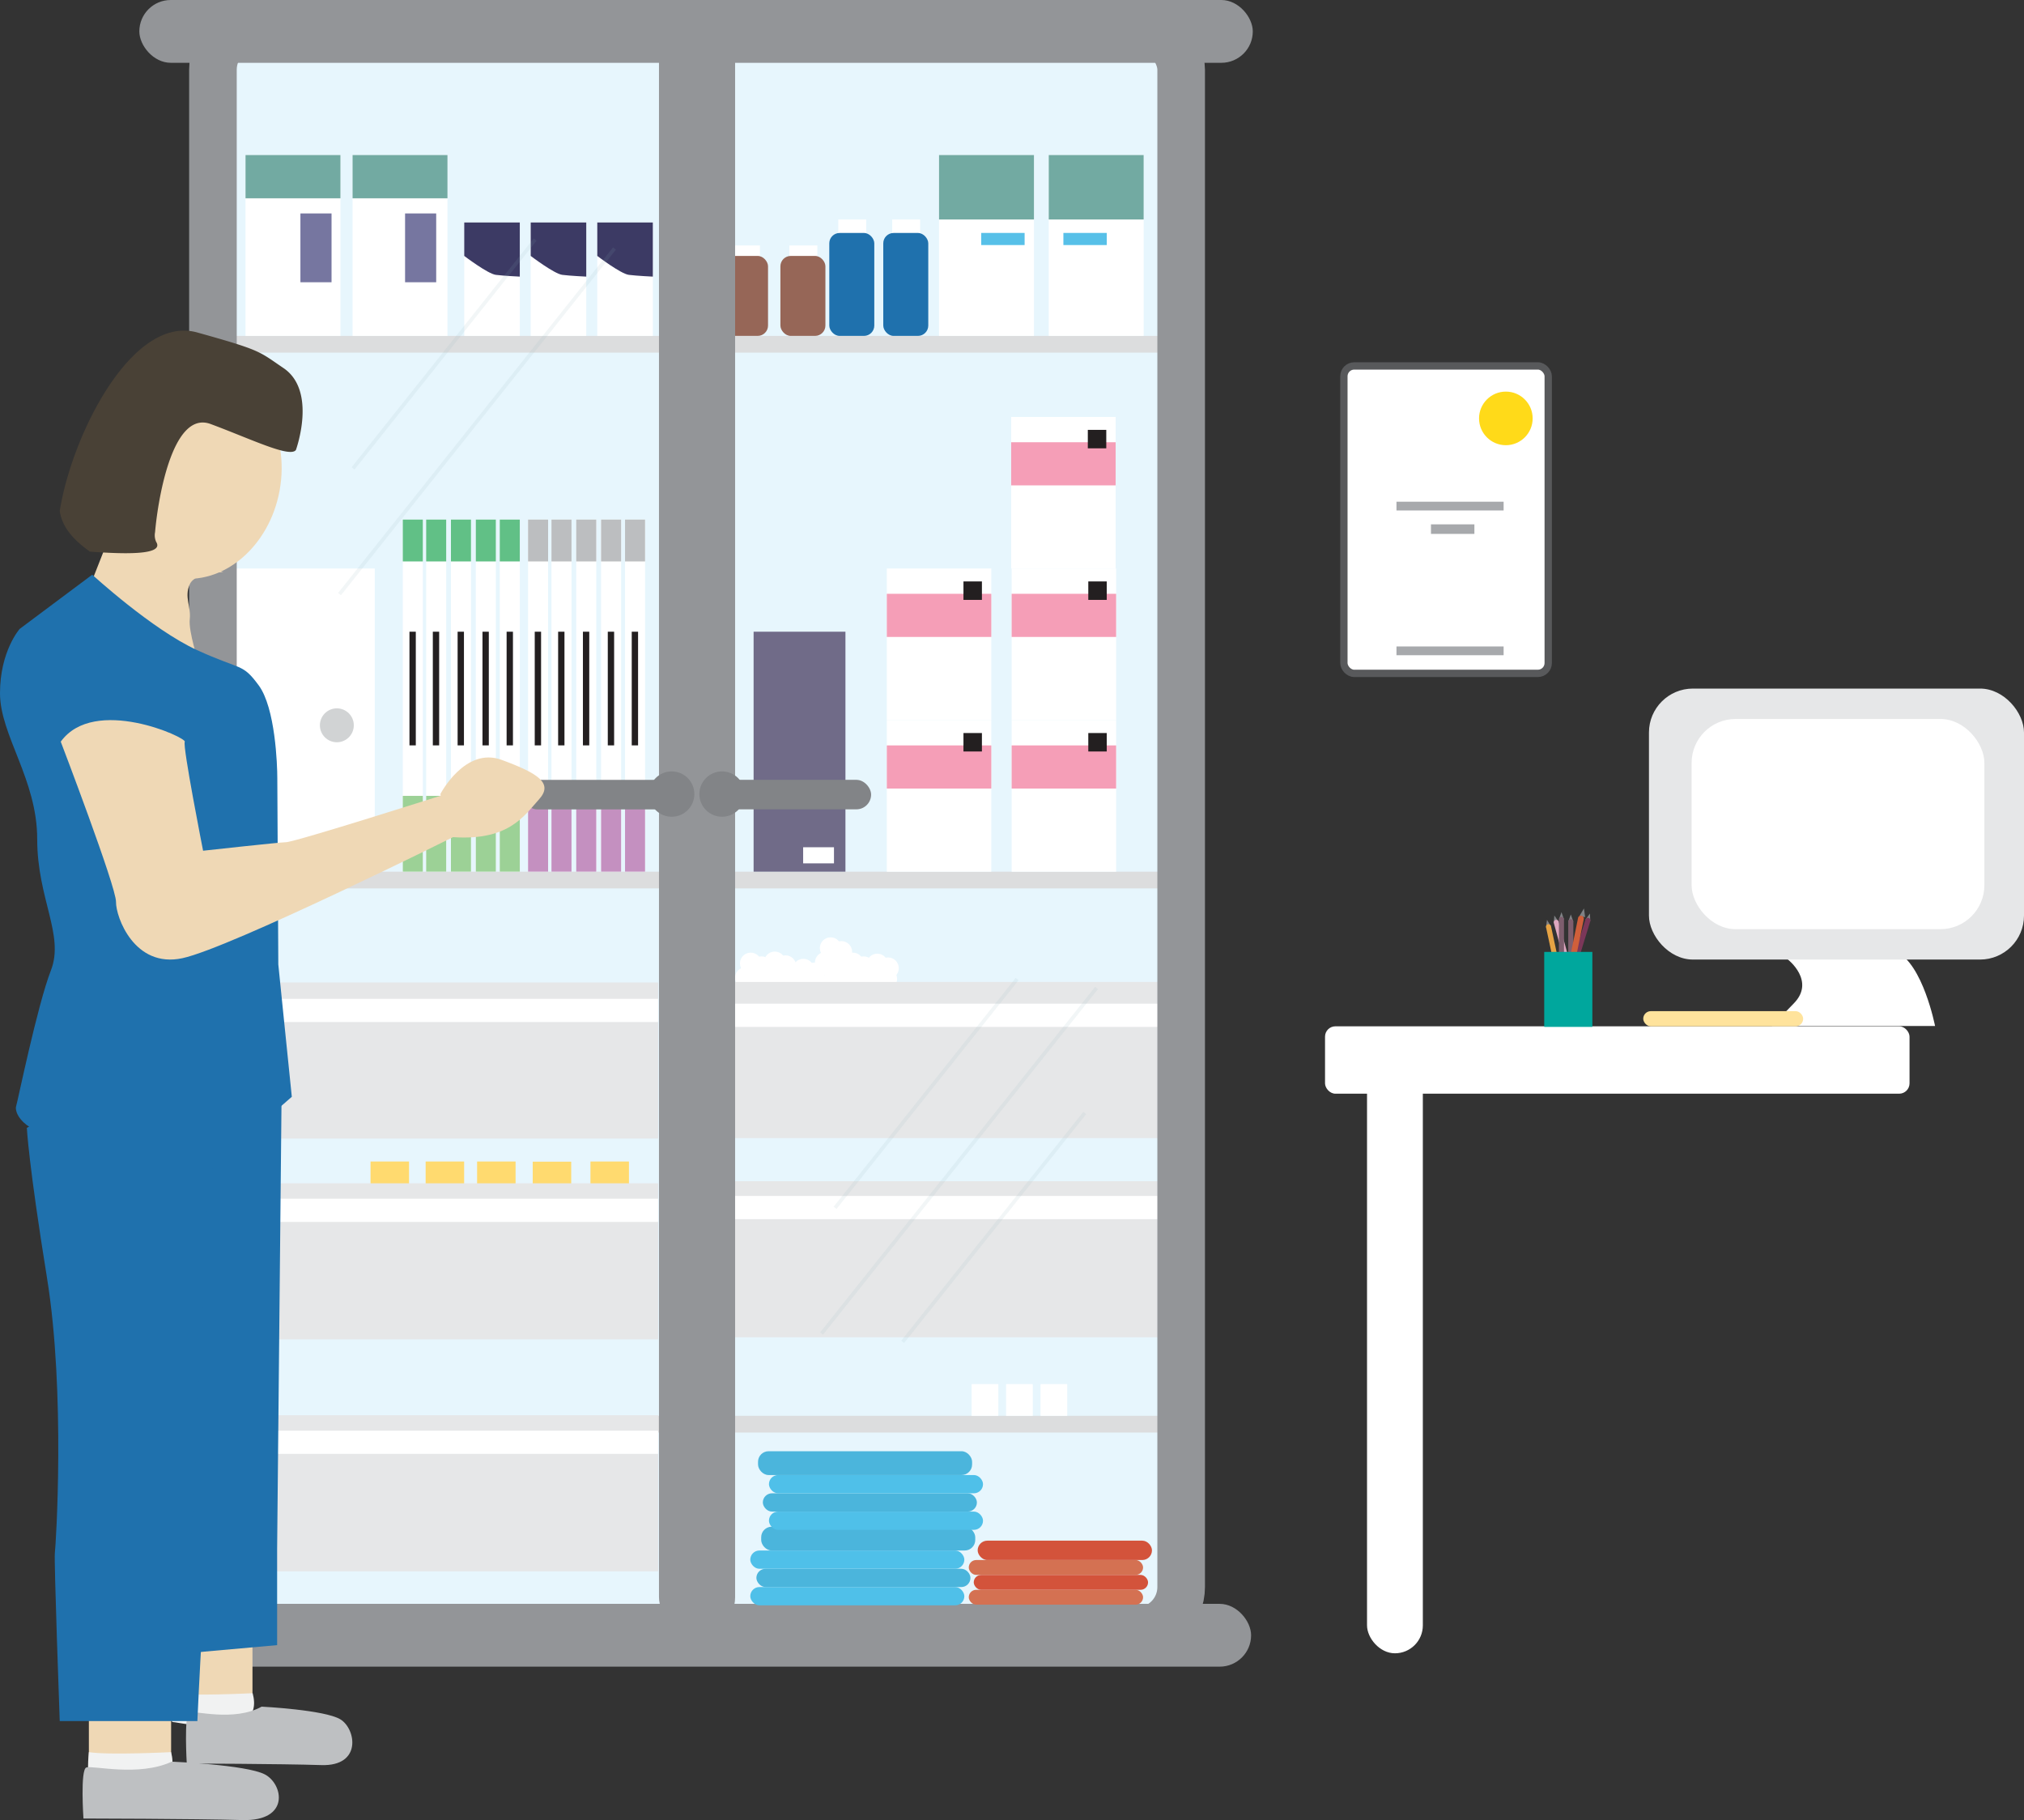 <svg xmlns="http://www.w3.org/2000/svg" viewBox="0 0 552.73 497.04"><rect x="0" y="0" width="552.73" height="497.04" fill="#333333" stroke="none"/><title>wcg-07</title><rect x="57.87" y="13.65" width="264.41" height="425.14" rx="12" style="fill:#fff"/><rect x="57.41" y="14.47" width="264.41" height="425.14" rx="12" style="fill:#b3e4fa;opacity:0.31"/><circle cx="211.58" cy="262.8" r="2.94" style="fill:#fff"/><circle cx="214.51" cy="263.83" r="2.94" style="fill:#fff"/><circle cx="212.17" cy="265.07" r="2.94" style="fill:#fff"/><circle cx="214.05" cy="266.77" r="2.94" style="fill:#fff"/><circle cx="210.23" cy="266.77" r="2.94" style="fill:#fff"/><circle cx="219.39" cy="264.78" r="2.94" style="fill:#fff"/><circle cx="222.33" cy="265.81" r="2.94" style="fill:#fff"/><circle cx="219.98" cy="267.05" r="2.94" style="fill:#fff"/><circle cx="221.87" cy="268.75" r="2.94" style="fill:#fff"/><circle cx="218.04" cy="268.75" r="2.94" style="fill:#fff"/><circle cx="227.83" cy="265.07" r="2.94" style="fill:#fff"/><circle cx="230.77" cy="266.09" r="2.94" style="fill:#fff"/><circle cx="228.42" cy="267.33" r="2.94" style="fill:#fff"/><circle cx="230.31" cy="269.03" r="2.94" style="fill:#fff"/><circle cx="226.48" cy="269.03" r="2.94" style="fill:#fff"/><circle cx="205.01" cy="263.09" r="2.94" style="fill:#fff"/><circle cx="207.95" cy="264.11" r="2.94" style="fill:#fff"/><circle cx="205.6" cy="265.35" r="2.94" style="fill:#fff"/><circle cx="207.49" cy="267.05" r="2.94" style="fill:#fff"/><circle cx="203.66" cy="267.05" r="2.94" style="fill:#fff"/><circle cx="232.91" cy="263.09" r="2.94" style="fill:#fff"/><circle cx="235.85" cy="264.11" r="2.94" style="fill:#fff"/><circle cx="233.5" cy="265.35" r="2.94" style="fill:#fff"/><circle cx="235.39" cy="267.05" r="2.94" style="fill:#fff"/><circle cx="231.56" cy="267.05" r="2.94" style="fill:#fff"/><circle cx="226.83" cy="258.91" r="2.94" style="fill:#fff"/><circle cx="229.77" cy="259.94" r="2.94" style="fill:#fff"/><circle cx="227.42" cy="261.18" r="2.94" style="fill:#fff"/><circle cx="229.31" cy="262.87" r="2.94" style="fill:#fff"/><circle cx="225.48" cy="262.87" r="2.94" style="fill:#fff"/><circle cx="239.57" cy="263.37" r="2.94" style="fill:#fff"/><circle cx="242.51" cy="264.4" r="2.94" style="fill:#fff"/><circle cx="240.16" cy="265.64" r="2.94" style="fill:#fff"/><circle cx="242.05" cy="267.33" r="2.94" style="fill:#fff"/><circle cx="238.22" cy="267.33" r="2.94" style="fill:#fff"/><rect x="63.42" y="386.64" width="263.27" height="4.57" style="fill:#dcddde"/><rect x="63.42" y="238.04" width="262.93" height="4.57" style="fill:#dcddde"/><rect x="63.42" y="91.73" width="262.93" height="4.57" style="fill:#dcddde"/><rect x="38.05" width="304.07" height="17.15" rx="8.58" style="fill:#939598"/><rect x="37.59" y="437.99" width="304.07" height="17.15" rx="8.58" style="fill:#939598"/><rect x="204.89" y="433.4" width="58.46" height="4.99" rx="2.5" style="fill:#4fc0e9"/><rect x="206.56" y="428.41" width="58.46" height="4.99" rx="2.5" style="fill:#4bb5dc"/><rect x="204.89" y="423.42" width="58.46" height="4.99" rx="2.5" style="fill:#4fc0e9"/><rect x="207.87" y="416.92" width="58.46" height="6.5" rx="2.88" style="fill:#4bb5dc"/><rect x="264.56" y="434.15" width="47.6" height="4.06" rx="2.03" style="fill:#d47152"/><rect x="265.92" y="430.09" width="47.6" height="4.06" rx="2.03" style="fill:#d3533b"/><rect x="264.56" y="426.02" width="47.6" height="4.06" rx="2.03" style="fill:#d47152"/><rect x="266.99" y="420.73" width="47.6" height="5.29" rx="2.65" style="fill:#d3533b"/><rect x="209.99" y="412.79" width="58.46" height="4.99" rx="2.5" style="fill:#4fc0e9"/><rect x="208.32" y="407.8" width="58.46" height="4.99" rx="2.5" style="fill:#4bb5dc"/><rect x="209.99" y="402.81" width="58.46" height="4.99" rx="2.5" style="fill:#4fc0e9"/><rect x="207.01" y="396.31" width="58.46" height="6.5" rx="2.88" style="fill:#4bb5dc"/><rect x="286.4" y="42.34" width="25.92" height="49.39" style="fill:#fff"/><rect x="256.44" y="42.34" width="25.92" height="49.39" style="fill:#fff"/><rect x="67.05" y="42.34" width="25.92" height="49.39" style="fill:#fff"/><rect x="96.28" y="42.34" width="25.92" height="49.39" style="fill:#fff"/><rect x="200.75" y="268.16" width="116.43" height="42.63" style="fill:#e6e7e8"/><rect x="63.3" y="268.3" width="116.43" height="42.63" style="fill:#e6e7e8"/><rect x="200.75" y="322.57" width="116.43" height="42.63" style="fill:#e6e7e8"/><rect x="200.75" y="274.09" width="116.43" height="6.34" style="fill:#fff"/><rect x="200.75" y="326.6" width="116.43" height="6.34" style="fill:#fff"/><rect x="63.3" y="272.76" width="116.43" height="6.34" style="fill:#fff"/><rect x="101.19" y="317.19" width="10.51" height="6.4" style="fill:#ffda6f"/><rect x="116.24" y="317.19" width="10.51" height="6.4" style="fill:#ffda6f"/><rect x="130.29" y="317.19" width="10.51" height="6.4" style="fill:#ffda6f"/><rect x="145.48" y="317.24" width="10.51" height="6.4" style="fill:#ffda6f"/><rect x="161.25" y="317.19" width="10.51" height="6.4" style="fill:#ffda6f"/><rect x="256.44" y="42.34" width="25.92" height="17.6" style="fill:#72aaa2"/><rect x="267.96" y="63.61" width="11.85" height="3.31" style="fill:#57c0e8"/><rect x="286.4" y="42.34" width="25.92" height="17.6" style="fill:#72aaa2"/><rect x="290.4" y="63.61" width="11.85" height="3.31" style="fill:#57c0e8"/><rect x="67.05" y="42.34" width="25.92" height="11.81" style="fill:#72aaa2"/><rect x="96.28" y="42.34" width="25.92" height="11.81" style="fill:#72aaa2"/><rect x="82.04" y="58.29" width="8.5" height="18.79" style="fill:#7676a0"/><rect x="110.62" y="58.29" width="8.5" height="18.79" style="fill:#7676a0"/><rect x="243.65" y="59.94" width="7.63" height="5.09" style="fill:#fff"/><rect x="241.21" y="63.62" width="12.29" height="28.11" rx="2.83" style="fill:#1f71ad"/><rect x="228.92" y="59.94" width="7.63" height="5.09" style="fill:#fff"/><rect x="226.47" y="63.62" width="12.29" height="28.11" rx="2.83" style="fill:#1f71ad"/><rect x="276.27" y="196.65" width="28.53" height="41.4" style="fill:#fff"/><rect x="276.27" y="203.56" width="28.53" height="11.78" style="fill:#f59eb7"/><rect x="297.2" y="200.18" width="5.04" height="5.04" style="fill:#231f20"/><rect x="276.27" y="155.25" width="28.53" height="41.4" style="fill:#fff"/><rect x="276.27" y="162.16" width="28.53" height="11.78" style="fill:#f59eb7"/><rect x="297.2" y="158.78" width="5.04" height="5.04" style="fill:#231f20"/><rect x="276.14" y="113.86" width="28.53" height="41.4" style="fill:#fff"/><rect x="276.14" y="120.77" width="28.53" height="11.78" style="fill:#f59eb7"/><rect x="297.07" y="117.39" width="5.04" height="5.04" style="fill:#231f20"/><rect x="242.18" y="196.65" width="28.53" height="41.4" style="fill:#fff"/><rect x="242.18" y="203.56" width="28.53" height="11.78" style="fill:#f59eb7"/><rect x="263.11" y="200.18" width="5.04" height="5.04" style="fill:#231f20"/><rect x="242.18" y="155.25" width="28.53" height="41.4" style="fill:#fff"/><rect x="242.18" y="162.16" width="28.53" height="11.78" style="fill:#f59eb7"/><rect x="263.11" y="158.78" width="5.04" height="5.04" style="fill:#231f20"/><rect x="63.3" y="386.48" width="116.43" height="42.63" style="fill:#e6e7e8"/><rect x="63.3" y="390.69" width="116.43" height="6.34" style="fill:#fff"/><rect x="284.15" y="377.98" width="7.3" height="8.66" style="fill:#fff"/><rect x="274.74" y="377.98" width="7.3" height="8.66" style="fill:#fff"/><rect x="265.33" y="377.98" width="7.3" height="8.66" style="fill:#fff"/><rect x="205.8" y="172.51" width="25.08" height="65.53" style="fill:#706b88"/><rect x="219.33" y="231.37" width="8.42" height="4.4" style="fill:#fff"/><rect x="150.6" y="141.89" width="5.47" height="96.15" style="fill:#fff"/><rect x="150.6" y="141.89" width="5.47" height="11.43" style="fill:#bcbec0"/><rect x="150.6" y="217.34" width="5.47" height="20.7" style="fill:#c490c0"/><rect x="152.42" y="172.51" width="1.73" height="31.04" style="fill:#231f20"/><rect x="144.21" y="141.89" width="5.47" height="96.15" style="fill:#fff"/><rect x="144.21" y="141.89" width="5.47" height="11.43" style="fill:#bcbec0"/><rect x="144.21" y="217.34" width="5.47" height="20.7" style="fill:#c490c0"/><rect x="146.03" y="172.51" width="1.73" height="31.04" style="fill:#231f20"/><rect x="157.36" y="141.89" width="5.47" height="96.15" style="fill:#fff"/><rect x="157.36" y="141.89" width="5.47" height="11.43" style="fill:#bcbec0"/><rect x="157.36" y="217.34" width="5.47" height="20.7" style="fill:#c490c0"/><rect x="159.19" y="172.51" width="1.73" height="31.04" style="fill:#231f20"/><rect x="164.15" y="141.89" width="5.47" height="96.15" style="fill:#fff"/><rect x="164.15" y="141.89" width="5.47" height="11.43" style="fill:#bcbec0"/><rect x="164.15" y="217.34" width="5.47" height="20.7" style="fill:#c490c0"/><rect x="165.98" y="172.51" width="1.73" height="31.04" style="fill:#231f20"/><rect x="170.69" y="141.89" width="5.47" height="96.15" style="fill:#fff"/><rect x="170.69" y="141.89" width="5.47" height="11.43" style="fill:#bcbec0"/><rect x="170.69" y="217.34" width="5.47" height="20.7" style="fill:#c490c0"/><rect x="172.52" y="172.51" width="1.73" height="31.04" style="fill:#231f20"/><rect x="116.38" y="141.89" width="5.47" height="96.15" style="fill:#fff"/><rect x="116.38" y="141.89" width="5.47" height="11.43" style="fill:#61c086"/><rect x="116.38" y="217.34" width="5.47" height="20.7" style="fill:#9cd196"/><rect x="118.2" y="172.51" width="1.73" height="31.04" style="fill:#231f20"/><rect x="110" y="141.89" width="5.47" height="96.15" style="fill:#fff"/><rect x="110" y="141.89" width="5.47" height="11.43" style="fill:#61c086"/><rect x="110" y="217.34" width="5.47" height="20.7" style="fill:#9cd196"/><rect x="111.82" y="172.51" width="1.73" height="31.04" style="fill:#231f20"/><rect x="123.15" y="141.89" width="5.47" height="96.15" style="fill:#fff"/><rect x="123.15" y="141.89" width="5.47" height="11.43" style="fill:#61c086"/><rect x="123.15" y="217.34" width="5.47" height="20.7" style="fill:#9cd196"/><rect x="124.97" y="172.51" width="1.73" height="31.04" style="fill:#231f20"/><rect x="129.94" y="141.89" width="5.47" height="96.15" style="fill:#fff"/><rect x="129.94" y="141.89" width="5.47" height="11.43" style="fill:#61c086"/><rect x="129.94" y="217.34" width="5.47" height="20.7" style="fill:#9cd196"/><rect x="131.76" y="172.51" width="1.73" height="31.04" style="fill:#231f20"/><rect x="136.48" y="141.89" width="5.47" height="96.15" style="fill:#fff"/><rect x="136.48" y="141.89" width="5.47" height="11.43" style="fill:#61c086"/><rect x="136.48" y="217.34" width="5.47" height="20.7" style="fill:#9cd196"/><rect x="138.35" y="172.51" width="1.73" height="31.04" style="fill:#231f20"/><rect x="57.68" y="155.25" width="44.67" height="83.77" style="fill:#fff"/><circle cx="91.99" cy="198.07" r="4.63" style="fill:#d1d3d4"/><rect x="215.57" y="67.03" width="7.63" height="3.95" style="fill:#fff"/><rect x="213.12" y="69.89" width="12.29" height="21.84" rx="2.83" style="fill:#966657"/><rect x="199.9" y="67.03" width="7.63" height="3.95" style="fill:#fff"/><rect x="197.45" y="69.89" width="12.29" height="21.84" rx="2.83" style="fill:#966657"/><rect x="126.78" y="60.76" width="15.17" height="30.97" style="fill:#fff"/><path d="M126.78,69.89s6.41,4.89,8.63,5.17,6.54.48,6.54.48V60.76H126.78Z" style="fill:#3c3a64"/><rect x="144.93" y="60.76" width="15.17" height="30.97" style="fill:#fff"/><path d="M144.93,69.89s6.41,4.89,8.63,5.17,6.54.48,6.54.48V60.76H144.93Z" style="fill:#3c3a64"/><rect x="163.11" y="60.76" width="15.17" height="30.97" style="fill:#fff"/><path d="M163.11,69.89s6.4,4.89,8.62,5.17,6.55.48,6.55.48V60.76H163.11Z" style="fill:#3c3a64"/><rect x="179.96" y="5.87" width="20.79" height="440.69" rx="10.39" style="fill:#939598"/><circle cx="197.18" cy="216.85" r="6.19" style="fill:#828487"/><rect x="195.02" y="212.96" width="42.87" height="8.06" rx="4.03" style="fill:#828487"/><circle cx="183.43" cy="216.85" r="6.19" style="fill:#828487"/><rect x="142.72" y="212.96" width="42.87" height="8.06" rx="4.03" transform="translate(328.3 433.99) rotate(180)" style="fill:#828487"/><rect x="58.15" y="7.04" width="264.41" height="438.36" rx="12" style="fill:none;stroke:#939598;stroke-miterlimit:10;stroke-width:13px"/><rect x="63.3" y="323.14" width="116.43" height="42.63" style="fill:#e6e7e8"/><rect x="63.3" y="327.35" width="116.43" height="6.34" style="fill:#fff"/><rect x="367" y="99.93" width="55.8" height="83.96" rx="2.83" style="fill:#fff;stroke:#58595b;stroke-miterlimit:10;stroke-width:2px"/><circle cx="411.23" cy="114.26" r="7.32" style="fill:#ffda19"/><rect x="390.78" y="143.19" width="11.86" height="2.61" style="fill:#a7a9ac"/><rect x="381.36" y="137.01" width="29.26" height="2.39" style="fill:#a7a9ac"/><rect x="381.36" y="176.54" width="29.26" height="2.39" style="fill:#a7a9ac"/><polygon points="428.27 251.69 428.97 249.72 429.66 251.69 428.27 251.69" style="fill:#808285"/><rect x="373.32" y="290.88" width="15.24" height="160.61" rx="7.62" style="fill:#fff"/><path d="M488.22,262s7.64,5.88,1.66,12l-6,6.18h44.56s-3.32-17-10.64-20.32S488.22,262,488.22,262Z" style="fill:#fff"/><rect x="53.49" y="438.81" width="15.45" height="25.34" transform="translate(122.44 902.97) rotate(-180)" style="fill:#efd8b5"/><path d="M69,462.39s-17,.86-22.46,0c0,0-.84,7.89.79,7.89S72.67,476.21,69,462.39Z" style="fill:#f1f2f2"/><path d="M71.45,466.06s17.23.86,21.51,3.47,5.93,12.85-5.21,12.49S51,481.59,51,481.59s-.78-13.32.67-13.94S63.81,470.26,71.45,466.06Z" style="fill:#bec0c2"/><rect x="24.26" y="457.33" width="22.46" height="25.34" transform="translate(70.99 940) rotate(-180)" style="fill:#efd8b5"/><path d="M7.33,308s.43,9.59,5.51,41,2.4,73.24,2.14,75.09S16.31,470,16.31,470H53.9s2-46.63,5.47-78.44,2.71-76.21,2.71-76.21L47.87,308,12,305.37Z" style="fill:#1f71ad"/><polygon points="76.88 300.6 75.68 423 75.68 449.26 50.81 451.48 56.69 328.3 59.9 307.59 76.88 300.6" style="fill:#1f71ad"/><path d="M61,156.26s-7.63-.14-9.18,3.31.39,6.14,0,9.51,2.47,12,2.47,12l-31-17.8,10.46-26.59S42.76,151.54,61,156.26Z" style="fill:#efd8b5"/><path d="M5.38,171.74S0,177.8,0,189.3s10.16,23.53,10.16,39.84,7.49,26.21,3.75,35.84-9.14,36.1-9.52,37.17.69,7.49,15.4,9.09S46.53,319,56.69,315s15-8.55,19-12l4-3.48L76,263.37s-.27-47.06-.27-50.81-.54-19.25-5.08-25.4-4.55-4-16.85-9.63-28.61-20.59-28.61-20.59Z" style="fill:#1f71ad"/><ellipse cx="53.01" cy="129.67" rx="28.55" ry="23.73" transform="translate(-84.02 158.73) rotate(-79.74)" style="fill:#efd8b5"/><path d="M77.41,100.51c-6.77-4.57-5.84-4.78-23.56-9.72s-34.27,28-37.54,48.81c.77,4.71,4.06,8,8.05,10.9a1,1,0,0,1,.15.14c8.71.63,20.53,1.13,18.14-2.66a4.32,4.32,0,0,1-.3-2.67c.59-7.19,4.36-33.55,15.19-29.51,11.06,4.11,21.64,9.3,23.27,7.08C80.81,122.88,86.67,106.77,77.41,100.51Z" style="fill:#494136"/><path d="M46.72,478.48s-17,.87-22.46,0c0,0-.84,7.89.79,7.89S50.35,492.3,46.72,478.48Z" style="fill:#f1f2f2"/><path d="M46.91,481.08s20.33.85,25.39,3.47,7,12.85-6.15,12.48-43.36-.42-43.36-.42-.91-13.32.79-13.94S37.89,485.28,46.91,481.08Z" style="fill:#bec0c2"/><path d="M16.59,202.54s15.16,39.67,15.09,43.75,5,18.2,18.13,15.38,74.13-33.17,74.13-33.17l-2.13-11.67S80.5,230,78.05,230c-1.57,0-22.59,2.32-22.59,2.32s-5.65-28.63-5-29.75S25.74,189.86,16.59,202.54Z" style="fill:#efd8b5"/><path d="M120.27,216.83s6.72-13,16.72-9.32,14.22,6.39,10.17,10.83-8.36,11.73-24.76,10.16" style="fill:#efd8b5"/><line x1="167.81" y1="67.87" x2="92.72" y2="162.24" style="fill:none;stroke:#8dadbd;stroke-miterlimit:10;opacity:0.11"/><line x1="146.13" y1="65.43" x2="96.42" y2="127.91" style="fill:none;stroke:#8dadbd;stroke-miterlimit:10;opacity:0.11"/><line x1="299.45" y1="269.8" x2="224.36" y2="364.17" style="fill:none;stroke:#8dadbd;stroke-miterlimit:10;opacity:0.11"/><line x1="277.76" y1="267.37" x2="228.05" y2="329.84" style="fill:none;stroke:#8dadbd;stroke-miterlimit:10;opacity:0.11"/><line x1="296.22" y1="303.95" x2="246.51" y2="366.43" style="fill:none;stroke:#8dadbd;stroke-miterlimit:10;opacity:0.11"/><rect x="361.85" y="280.27" width="159.62" height="18.4" rx="2.83" style="fill:#fff"/><rect x="450.31" y="188.04" width="102.42" height="74" rx="12" style="fill:#e6e7e8"/><rect x="461.96" y="196.34" width="79.95" height="57.4" rx="12" style="fill:#fff"/><rect x="428.27" y="251" width="1.39" height="14.74" rx="0.69" style="fill:#7e5e6e"/><polygon points="432.96 251.14 434.2 249.47 434.28 251.55 432.96 251.14" style="fill:#808285"/><rect x="430.97" y="250.36" width="1.39" height="14.74" rx="0.69" transform="translate(94.55 -115.25) rotate(17.05)" style="fill:#7c3759"/><polygon points="424.32 252.09 424.47 250.01 425.66 251.72 424.32 252.09" style="fill:#808285"/><rect x="426.06" y="250.97" width="1.39" height="14.74" rx="0.69" transform="translate(-53.04 121.74) rotate(-15.3)" style="fill:#dea7c0"/><polygon points="425.72 251.07 426.42 249.1 427.11 251.07 425.72 251.07" style="fill:#808285"/><rect x="425.72" y="250.38" width="1.39" height="14.74" rx="0.69" style="fill:#7e5e6e"/><polygon points="422.19 253.26 422.46 251.19 423.55 252.97 422.19 253.26" style="fill:#808285"/><rect x="423.58" y="252.27" width="1.39" height="14.74" rx="0.69" transform="translate(-45.02 94.75) rotate(-12.11)" style="fill:#e6a344"/><polygon points="431.32 250.15 432.56 248.08 432.88 250.46 431.32 250.15" style="fill:#808285"/><rect x="429.78" y="249.35" width="1.59" height="17.01" rx="0.69" transform="matrix(0.98, 0.2, -0.2, 0.98, 59.79, -80.38)" style="fill:#d05f3a"/><rect x="421.71" y="259.95" width="13.14" height="20.48" style="fill:#00a79d"/><rect x="448.75" y="276.13" width="43.67" height="4.14" rx="2.07" style="fill:#ffe39c"/></svg>